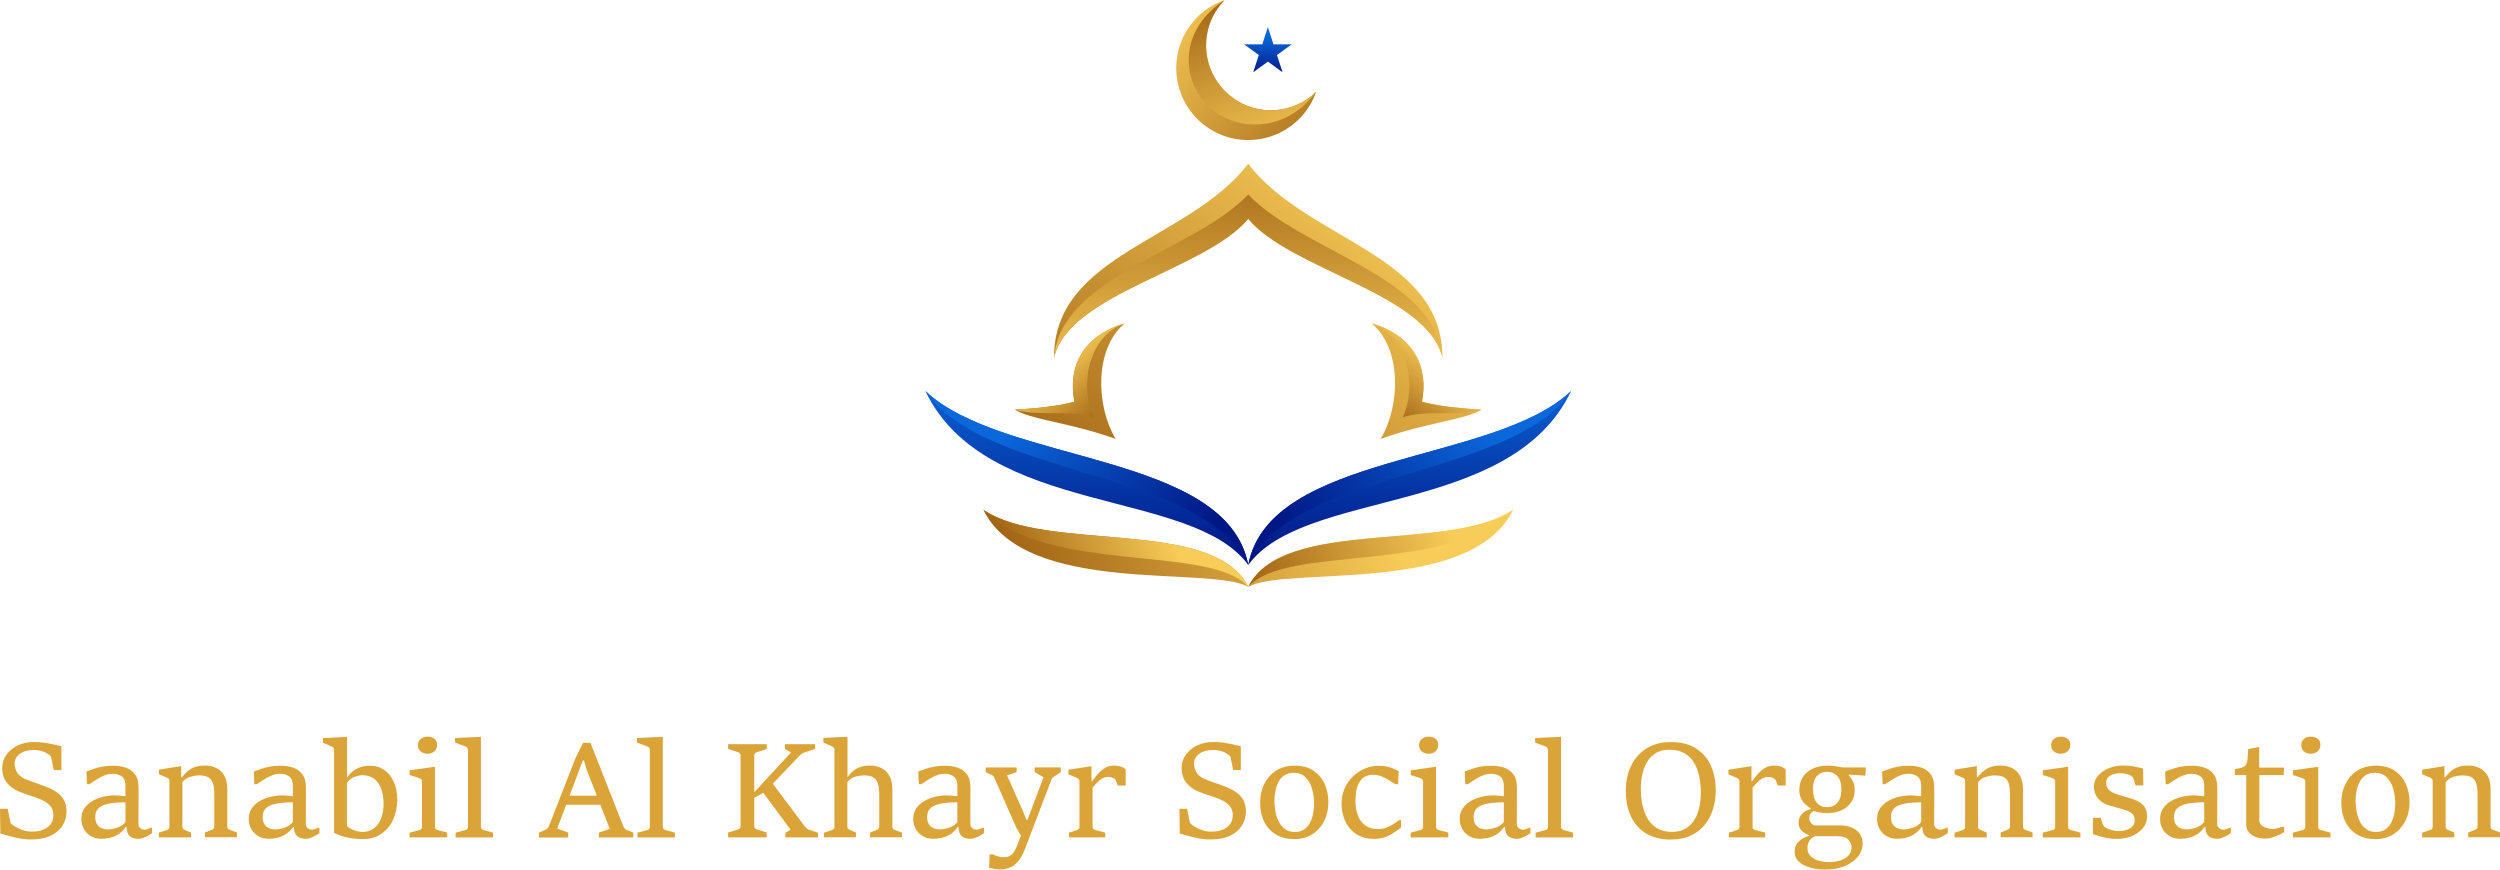 <?xml version="1.0" encoding="UTF-8"?>
<svg id="Layer_2" data-name="Layer 2" xmlns="http://www.w3.org/2000/svg" xmlns:xlink="http://www.w3.org/1999/xlink" viewBox="0 0 410.27 142.7">
  <defs>
    <style>
      .cls-1 {
        fill: url(#linear-gradient-2);
      }

      .cls-2 {
        fill: url(#linear-gradient-6);
      }

      .cls-3 {
        fill: url(#linear-gradient-11);
      }

      .cls-4 {
        fill: url(#linear-gradient-10);
      }

      .cls-5 {
        fill: url(#linear-gradient-5);
      }

      .cls-6 {
        fill: url(#linear-gradient-7);
      }

      .cls-7 {
        fill: url(#linear-gradient-9);
      }

      .cls-8 {
        fill: #dba438;
      }

      .cls-9 {
        fill: url(#linear-gradient-3);
      }

      .cls-10 {
        fill: url(#linear-gradient);
      }

      .cls-11 {
        fill: url(#linear-gradient-4);
      }

      .cls-12 {
        fill: url(#linear-gradient-8);
      }

      .cls-13 {
        fill: url(#linear-gradient-12);
      }

      .cls-14 {
        fill: url(#linear-gradient-13);
      }
    </style>
    <linearGradient id="linear-gradient" x1="204.84" y1="61.17" x2="204.84" y2="91.22" gradientUnits="userSpaceOnUse">
      <stop offset="0" stop-color="#0a68db"/>
      <stop offset="1" stop-color="#021786"/>
    </linearGradient>
    <linearGradient id="linear-gradient-2" x1="208.07" y1="5.83" x2="208.07" y2="12.37" xlink:href="#linear-gradient"/>
    <linearGradient id="linear-gradient-3" x1="231.08" y1="31.86" x2="172.59" y2="103.32" gradientUnits="userSpaceOnUse">
      <stop offset="0" stop-color="#f8cc58"/>
      <stop offset="1" stop-color="#8f4d05"/>
    </linearGradient>
    <linearGradient id="linear-gradient-4" x1="225.35" y1="77.86" x2="155.71" y2="104.48" xlink:href="#linear-gradient-3"/>
    <linearGradient id="linear-gradient-5" x1="189.5" y1="2.33" x2="226.6" y2="32.37" xlink:href="#linear-gradient-3"/>
    <linearGradient id="linear-gradient-6" x1="237.4" y1="85.25" x2="198.71" y2="100.05" xlink:href="#linear-gradient-3"/>
    <linearGradient id="linear-gradient-7" x1="191.91" y1="86.61" x2="160.97" y2="98.44" xlink:href="#linear-gradient-3"/>
    <linearGradient id="linear-gradient-8" x1="244.43" y1="69.2" x2="211.17" y2="87.72" xlink:href="#linear-gradient"/>
    <linearGradient id="linear-gradient-9" x1="157.81" y1="69.2" x2="124.55" y2="87.72" gradientTransform="translate(323.07) rotate(-180) scale(1 -1)" xlink:href="#linear-gradient"/>
    <linearGradient id="linear-gradient-10" x1="235.93" y1="57.96" x2="225.84" y2="70.28" xlink:href="#linear-gradient-3"/>
    <linearGradient id="linear-gradient-11" x1="203.25" y1="57.96" x2="193.16" y2="70.28" gradientTransform="translate(377.01) rotate(-180) scale(1 -1)" xlink:href="#linear-gradient-3"/>
    <linearGradient id="linear-gradient-12" x1="209.3" y1="26.11" x2="199.55" y2="-7.39" xlink:href="#linear-gradient-3"/>
    <linearGradient id="linear-gradient-13" x1="204.84" y1="64.21" x2="204.84" y2="16.38" xlink:href="#linear-gradient-3"/>
  </defs>
  <g id="OBJECTS">
    <g>
      <g>
        <g>
          <path class="cls-10" d="M151.86,64.16c9.84,20.7,43.81,15.9,52.99,28.56-3.53-18.54-40.33-16.49-52.99-28.56Zm52.99,28.56c9.18-12.66,43.15-7.85,52.99-28.56-12.66,12.07-49.46,10.01-52.99,28.56Z"/>
          <path class="cls-1" d="M207.15,7.28h-2.98l2.41,1.75-.92,2.83,2.41-1.75,2.41,1.75-.92-2.83,2.41-1.75h-2.98l-.92-2.83-.92,2.83Z"/>
          <path class="cls-9" d="M204.84,26.89c-9.71,12.63-31.87,14.8-31.87,31.78,2.49-10.52,24.87-14.37,31.87-22.76,7,8.39,29.38,12.24,31.87,22.76,0-16.98-22.16-19.15-31.87-31.78Zm38.31,40.33s-6.45-.28-9.8-1.31c1.12-5.58-1.25-10.77-8.25-12.84,4.93,4.14,4.78,13.43,1.47,18.96,7.55-2.71,13.72-3.09,16.57-4.81Zm-58.58-14.15c-7,2.08-9.36,7.26-8.25,12.84-3.35,1.03-9.8,1.31-9.8,1.31,2.85,1.72,9.02,2.1,16.57,4.81-3.31-5.53-3.45-14.82,1.47-18.96Z"/>
          <path class="cls-11" d="M161.37,83.65c6.97,14.23,37.26,9.11,43.48,12.66-5.68-11.49-33.19-5.54-43.48-12.66Zm43.48,12.66c6.21-3.54,36.51,1.57,43.48-12.66-10.28,7.12-37.8,1.17-43.48,12.66Z"/>
          <path class="cls-5" d="M216,15.06c-1.61,4.61-5.99,7.92-11.16,7.92-6.53,0-11.81-5.29-11.81-11.82,0-5.17,3.31-9.56,7.94-11.16-1.89,1.91-3.04,4.55-3.04,7.45,0,5.87,4.76,10.64,10.63,10.64,2.9,0,5.53-1.16,7.44-3.03Z"/>
        </g>
        <path class="cls-2" d="M248.32,83.65c-10.68,10.78-37.19,5.54-43.48,12.66,5.68-11.49,33.19-5.54,43.48-12.66Z"/>
        <path class="cls-6" d="M161.37,83.65c10.68,10.78,37.19,5.54,43.48,12.66-5.68-11.49-33.19-5.54-43.48-12.66Z"/>
        <path class="cls-12" d="M257.83,64.16c-9.46,14.33-45.86,12.96-52.99,28.56,3.53-18.54,40.33-16.49,52.99-28.56Z"/>
        <path class="cls-7" d="M151.86,64.16c9.46,14.33,45.86,12.96,52.99,28.56-3.53-18.54-40.33-16.49-52.99-28.56Z"/>
        <path class="cls-4" d="M230.2,68.47c2.31-4.69,1.1-13.28-5.09-15.4,7,2.08,9.36,7.26,8.25,12.84,3.35,1.03,9.8,1.31,9.8,1.31-3.91,1.19-9.02-.03-12.96,1.25Z"/>
        <path class="cls-3" d="M179.49,68.47c-2.31-4.69-1.1-13.28,5.09-15.4-7,2.08-9.36,7.26-8.25,12.84-3.35,1.03-9.8,1.31-9.8,1.31,3.91,1.19,9.02-.03,12.96,1.25Z"/>
        <path class="cls-13" d="M216,15.06c-5.4,7.36-14.6,6.51-18.64,1.36-3.53-4.51-3.42-11.82,3.61-16.41-1.89,1.91-3.04,4.55-3.04,7.45,0,5.87,4.76,10.64,10.63,10.64,2.9,0,5.53-1.16,7.44-3.03Z"/>
        <path class="cls-14" d="M204.84,31.92c-8.86,9.34-30.71,13.37-31.87,26.75,2.49-10.52,24.87-14.37,31.87-22.76,7,8.39,29.38,12.24,31.87,22.76-1.15-13.38-23.01-17.41-31.87-26.75Z"/>
      </g>
      <g>
        <path class="cls-8" d="M.06,136.82l-.06-4.09H1.26l.45,2.21c.02,.1,.09,.2,.2,.3s.2,.18,.28,.23c.27,.17,.57,.33,.89,.49,.32,.16,.66,.28,1.02,.38,.36,.1,.73,.14,1.1,.14,1.11,0,1.98-.24,2.61-.73,.63-.48,.95-1.14,.95-1.98,0-.63-.19-1.16-.57-1.57-.38-.41-.88-.75-1.51-1.01-.61-.26-1.21-.47-1.81-.66-.59-.18-1.18-.39-1.74-.62-.86-.36-1.54-.86-2.03-1.5-.49-.65-.74-1.43-.74-2.35,0-.83,.23-1.56,.69-2.2,.46-.64,1.08-1.15,1.86-1.53,.78-.37,1.66-.56,2.62-.56,.58,0,1.14,.04,1.67,.11,.53,.07,1.03,.16,1.51,.27,.48,.11,.94,.21,1.37,.32v3.91h-1.25l-.43-2.09c-.02-.1-.08-.2-.19-.29-.11-.1-.2-.17-.29-.23-.16-.12-.36-.23-.6-.34s-.5-.19-.79-.25c-.29-.06-.6-.1-.94-.1-1.01,0-1.79,.21-2.35,.64-.56,.43-.84,.95-.84,1.57,0,.55,.15,1.07,.45,1.55s.88,.88,1.74,1.2c.57,.21,1.13,.4,1.67,.59,.55,.19,1.15,.41,1.79,.68,.48,.2,.93,.46,1.37,.78,.44,.32,.8,.73,1.08,1.23,.28,.5,.42,1.13,.42,1.87s-.2,1.51-.61,2.21c-.41,.7-1.05,1.27-1.92,1.71-.87,.44-2.02,.66-3.43,.66-.49,0-1.01-.05-1.56-.15-.55-.1-1.11-.22-1.67-.37s-1.13-.3-1.69-.45Z"/>
        <path class="cls-8" d="M16.64,137.65c-.69,0-1.28-.15-1.77-.46-.49-.31-.87-.7-1.13-1.19-.26-.49-.39-1.01-.39-1.56,0-.73,.18-1.35,.54-1.85s.83-.9,1.4-1.21c.57-.3,1.17-.52,1.8-.66,.63-.13,1.22-.2,1.76-.2,.11,0,.28,.01,.52,.03,.24,.02,.48,.04,.72,.07s.41,.04,.5,.06v-1.58c.02-.8-.18-1.36-.58-1.66s-.92-.46-1.55-.46c-.36,0-.73,.06-1.09,.19-.36,.12-.71,.28-1.04,.47-.33,.19-.64,.38-.92,.57-.28,.19-.52,.35-.72,.48h-.43l-.07-2.08c.41-.16,.83-.31,1.26-.45,.43-.15,.9-.27,1.41-.36,.51-.1,1.09-.14,1.73-.14,.7,0,1.36,.1,1.99,.3,.63,.2,1.15,.57,1.56,1.1,.41,.53,.6,1.29,.6,2.28l-.02,5.92c0,.26,.1,.48,.31,.65,.21,.17,.44,.25,.7,.25,.14,0,.31-.04,.51-.11,.2-.07,.38-.15,.54-.22h.17v.9c-.14,.1-.33,.22-.59,.37s-.53,.28-.82,.39c-.28,.11-.54,.17-.77,.17-.67,0-1.17-.16-1.5-.47-.33-.31-.5-.8-.5-1.47h-.14c-.39,.55-.83,.97-1.31,1.25s-.95,.46-1.42,.55c-.47,.09-.89,.14-1.26,.14Zm1.05-1.54c.46,0,.98-.1,1.56-.29,.58-.2,1.03-.51,1.34-.93v-3.22c-.99,0-1.86,.06-2.6,.19-.75,.12-1.33,.36-1.74,.7s-.62,.84-.62,1.5c0,.53,.11,.95,.32,1.25,.21,.3,.48,.51,.8,.63,.32,.12,.64,.18,.95,.18Z"/>
        <path class="cls-8" d="M26.07,137.43v-.78l1.3-.43c.13-.04,.23-.09,.31-.18,.08-.08,.12-.2,.12-.35v-7.53c0-.16-.04-.28-.13-.36-.09-.08-.2-.15-.34-.21l-1.25-.52v-.76l3.65-.59v1.82h.14c.43-.55,.85-.97,1.27-1.24,.42-.27,.84-.45,1.25-.54,.41-.09,.82-.13,1.23-.13,.68,0,1.29,.13,1.85,.4s1,.68,1.33,1.25c.33,.57,.5,1.31,.5,2.22v6.13c0,.17,.04,.3,.12,.38,.08,.09,.18,.15,.3,.18l1.15,.43v.78h-5.24v-.78l1.09-.43c.13-.05,.23-.11,.32-.19,.09-.08,.13-.2,.13-.37v-5.22c0-.67-.06-1.24-.18-1.71-.12-.47-.36-.83-.71-1.08s-.89-.37-1.59-.37c-.46,0-.95,.08-1.47,.23s-.94,.44-1.29,.87v7.33c0,.15,.04,.27,.13,.35,.09,.08,.19,.14,.3,.18l.99,.43v.78h-5.28Z"/>
        <path class="cls-8" d="M44.11,137.65c-.69,0-1.28-.15-1.77-.46-.49-.31-.87-.7-1.13-1.19-.26-.49-.39-1.01-.39-1.56,0-.73,.18-1.35,.54-1.85s.83-.9,1.4-1.21c.57-.3,1.17-.52,1.8-.66,.63-.13,1.22-.2,1.76-.2,.11,0,.28,.01,.52,.03,.24,.02,.48,.04,.72,.07s.41,.04,.5,.06v-1.58c.02-.8-.18-1.36-.58-1.66s-.92-.46-1.55-.46c-.36,0-.73,.06-1.09,.19-.36,.12-.71,.28-1.04,.47-.33,.19-.64,.38-.92,.57-.28,.19-.52,.35-.72,.48h-.43l-.07-2.08c.41-.16,.83-.31,1.26-.45,.43-.15,.9-.27,1.41-.36,.51-.1,1.09-.14,1.73-.14,.7,0,1.36,.1,1.99,.3,.63,.2,1.15,.57,1.56,1.1,.41,.53,.6,1.29,.6,2.28l-.02,5.92c0,.26,.1,.48,.31,.65,.21,.17,.44,.25,.7,.25,.14,0,.31-.04,.51-.11,.2-.07,.38-.15,.54-.22h.17v.9c-.14,.1-.33,.22-.59,.37s-.53,.28-.82,.39c-.28,.11-.54,.17-.77,.17-.67,0-1.17-.16-1.5-.47-.33-.31-.5-.8-.5-1.47h-.14c-.39,.55-.83,.97-1.31,1.25s-.95,.46-1.42,.55c-.47,.09-.89,.14-1.26,.14Zm1.05-1.54c.46,0,.98-.1,1.56-.29,.58-.2,1.03-.51,1.34-.93v-3.22c-.99,0-1.86,.06-2.6,.19-.75,.12-1.33,.36-1.74,.7s-.62,.84-.62,1.5c0,.53,.11,.95,.32,1.25,.21,.3,.48,.51,.8,.63,.32,.12,.64,.18,.95,.18Z"/>
        <path class="cls-8" d="M59.51,137.7c-.82,0-1.64-.08-2.44-.25-.8-.16-1.55-.42-2.25-.77v-13.63c0-.16-.05-.28-.14-.36s-.2-.15-.33-.2l-1.35-.61v-.76l3.95-.19v6.71c.41-.61,.86-1.06,1.33-1.34,.48-.28,.93-.46,1.35-.53,.43-.07,.77-.11,1.03-.11,.95,0,1.77,.24,2.44,.73,.68,.48,1.19,1.14,1.55,1.98,.36,.84,.54,1.79,.54,2.86,0,1.18-.22,2.26-.66,3.24s-1.08,1.77-1.93,2.35c-.85,.59-1.88,.88-3.09,.88Zm-.12-1.16c.81,0,1.48-.21,2.01-.63,.53-.42,.92-.98,1.17-1.68,.25-.7,.38-1.46,.38-2.29,0-.9-.12-1.7-.36-2.41-.24-.71-.61-1.27-1.13-1.69-.51-.41-1.18-.62-1.99-.62-.36,0-.79,.09-1.29,.27-.49,.18-.91,.5-1.24,.96v7.1c.18,.2,.42,.37,.74,.52,.31,.15,.63,.26,.95,.34,.32,.08,.58,.12,.77,.12Z"/>
        <path class="cls-8" d="M67.21,137.43v-.78l1.61-.43c.13-.04,.23-.09,.31-.18s.12-.2,.12-.35v-7.43c0-.16-.04-.28-.13-.36-.09-.08-.2-.15-.34-.2l-1.56-.52v-.77l4.16-.58v9.86c0,.15,.04,.27,.12,.35,.08,.09,.18,.14,.29,.17l1.6,.43v.78h-6.2Zm2.92-13.73c-.27,0-.52-.06-.76-.17-.23-.11-.42-.27-.57-.48-.14-.21-.21-.46-.21-.74,0-.46,.15-.81,.46-1.05,.31-.25,.67-.37,1.08-.37,.48,0,.86,.11,1.16,.34,.29,.23,.44,.56,.44,.99,0,.31-.07,.57-.21,.79-.14,.22-.33,.39-.57,.51-.24,.12-.52,.18-.82,.18Z"/>
        <path class="cls-8" d="M74.77,137.43v-.78l1.61-.43c.12-.04,.22-.09,.3-.18s.12-.2,.12-.35v-12.65c0-.16-.05-.28-.14-.36-.1-.09-.2-.15-.33-.2l-1.64-.61v-.76l4.23-.19v14.77c0,.15,.04,.27,.13,.35,.09,.08,.19,.14,.3,.18l1.56,.43v.78h-6.15Z"/>
        <path class="cls-8" d="M88.46,137.43v-.8l1.09-.48c.26-.12,.44-.32,.54-.59l4.34-11.11,1.26-2.55h1.21l5.39,13.7c.05,.11,.12,.23,.21,.35,.09,.12,.19,.2,.3,.24l1.13,.45v.8h-5.65v-.8l1.79-.62-3.82-9.78-.42-1.44h-.18l-4.21,11.17,1.81,.67v.8h-4.79Zm4.27-5.37l.52-1.48h4.92l.52,1.48h-5.96Z"/>
        <path class="cls-8" d="M104.61,137.43v-.78l1.61-.43c.12-.04,.22-.09,.3-.18,.08-.08,.12-.2,.12-.35v-12.65c0-.16-.05-.28-.14-.36-.1-.09-.21-.15-.33-.2l-1.64-.61v-.76l4.24-.19v14.77c0,.15,.04,.27,.13,.35,.09,.08,.19,.14,.3,.18l1.56,.43v.78h-6.15Z"/>
        <path class="cls-8" d="M119.49,137.43v-.8l1.64-.52c.12-.04,.22-.09,.29-.18,.07-.08,.11-.2,.11-.36v-11.61c0-.15-.04-.26-.11-.34-.08-.08-.17-.13-.29-.17l-1.64-.54v-.78h6.34v.78l-1.63,.54c-.12,.04-.22,.09-.3,.18-.08,.08-.12,.19-.12,.34v6.04l6.03-6.52-1-.58v-.78h4.95v.78l-1.65,.53c-.13,.04-.28,.11-.44,.2s-.31,.21-.45,.36l-4.4,4.61,5.15,6.88c.09,.12,.21,.25,.35,.39,.14,.14,.28,.23,.41,.28l1.52,.5v.76h-5.37v-.76l.86-.49-4.48-6.08-1.48,.85v4.62c0,.16,.04,.28,.11,.36,.07,.08,.18,.14,.3,.18l1.63,.52v.8h-6.34Z"/>
        <path class="cls-8" d="M135.24,136.65l1.29-.43c.14-.05,.25-.11,.31-.19s.1-.18,.1-.33v-12.66c0-.16-.04-.28-.13-.36-.08-.08-.2-.15-.33-.21l-1.35-.61v-.76l3.95-.19v6.63c.43-.56,.85-.98,1.26-1.25,.41-.27,.82-.45,1.23-.53s.8-.13,1.19-.13c.68,0,1.29,.13,1.85,.4s1,.68,1.33,1.25c.33,.57,.5,1.31,.5,2.22v6.13c0,.17,.04,.3,.12,.38,.08,.08,.18,.14,.29,.19l1.17,.43v.78h-5.24v-.78l1.09-.43c.12-.04,.22-.1,.3-.19,.08-.08,.12-.21,.12-.38v-5.22c0-.67-.06-1.24-.19-1.71-.12-.47-.37-.83-.72-1.08s-.88-.37-1.59-.37c-.48,0-.97,.08-1.47,.23-.51,.15-.92,.44-1.26,.87v7.33c0,.15,.04,.26,.11,.33,.08,.07,.18,.14,.3,.19l1,.43v.78h-5.26v-.78Z"/>
        <path class="cls-8" d="M153.16,137.65c-.69,0-1.28-.15-1.77-.46-.49-.31-.87-.7-1.13-1.19-.26-.49-.39-1.01-.39-1.56,0-.73,.18-1.35,.54-1.85,.36-.5,.83-.9,1.4-1.21,.57-.3,1.17-.52,1.8-.66,.63-.13,1.22-.2,1.76-.2,.11,0,.28,.01,.52,.03,.24,.02,.48,.04,.72,.07,.24,.02,.41,.04,.5,.06v-1.58c.02-.8-.18-1.36-.58-1.66-.4-.31-.92-.46-1.55-.46-.36,0-.72,.06-1.09,.19-.36,.12-.71,.28-1.04,.47-.33,.19-.64,.38-.92,.57-.28,.19-.52,.35-.72,.48h-.43l-.08-2.08c.41-.16,.83-.31,1.26-.45,.43-.15,.9-.27,1.41-.36,.51-.1,1.09-.14,1.73-.14,.7,0,1.36,.1,2,.3s1.15,.57,1.56,1.1c.41,.53,.6,1.29,.6,2.28l-.02,5.92c0,.26,.11,.48,.32,.65,.21,.17,.44,.25,.7,.25,.14,0,.31-.04,.51-.11,.2-.07,.38-.15,.54-.22h.17v.9c-.13,.1-.33,.22-.59,.37s-.53,.28-.82,.39c-.28,.11-.54,.17-.77,.17-.67,0-1.17-.16-1.5-.47-.33-.31-.5-.8-.5-1.47h-.14c-.39,.55-.83,.97-1.31,1.25-.48,.28-.95,.46-1.42,.55-.47,.09-.89,.14-1.26,.14Zm1.05-1.54c.46,0,.98-.1,1.56-.29,.58-.2,1.03-.51,1.34-.93v-3.22c-.99,0-1.86,.06-2.6,.19-.75,.12-1.33,.36-1.74,.7s-.62,.84-.62,1.5c0,.53,.11,.95,.32,1.25,.21,.3,.48,.51,.8,.63,.32,.12,.64,.18,.95,.18Z"/>
        <path class="cls-8" d="M162.32,142.4l.08-2.2h.5c.09,.05,.21,.1,.36,.16,.15,.06,.31,.11,.47,.16,.17,.05,.32,.09,.46,.12,.14,.03,.25,.04,.33,.04,.33,0,.6-.02,.82-.07s.41-.14,.59-.28c.18-.14,.35-.34,.51-.59,.15-.25,.32-.58,.49-1,.17-.42,.38-.96,.62-1.61l-.75-1.26-3.64-8.28c-.06-.14-.13-.24-.23-.3-.1-.07-.21-.13-.34-.19l-.83-.38v-.77h5.08v.77l-1.58,.52,2.66,5.98,.51,1.33h.18l2.64-7-1.45-.84v-.77h4.28v.77l-.95,.64c-.1,.07-.21,.14-.32,.22-.11,.07-.19,.17-.23,.29l-4.36,11.42c-.35,.92-.74,1.62-1.17,2.11-.43,.49-.89,.83-1.38,1.01-.49,.18-1.01,.28-1.56,.28-.13,0-.32-.01-.55-.04-.23-.03-.47-.07-.7-.11-.23-.05-.42-.09-.54-.14Z"/>
        <path class="cls-8" d="M175.42,137.43v-.78l1.31-.43c.12-.04,.22-.09,.3-.18,.08-.08,.12-.2,.12-.35v-7.4c0-.18-.05-.33-.15-.43-.1-.1-.22-.18-.34-.23l-1.32-.55v-.76l3.78-.59v2.48h.11c.43-.62,.84-1.12,1.22-1.49s.75-.65,1.13-.82c.37-.17,.76-.26,1.16-.26,.35,0,.7,.04,1.04,.12s.67,.24,.95,.49v2.66h-1.3l-.31-.82c-.07-.18-.23-.32-.46-.43-.24-.11-.47-.16-.71-.16-.41,0-.77,.09-1.08,.27s-.6,.41-.85,.68c-.25,.27-.49,.54-.72,.81v6.43c0,.28,.14,.45,.43,.52l1.65,.43v.78h-5.94Z"/>
        <path class="cls-8" d="M193.61,136.82l-.06-4.09h1.26l.45,2.21c.02,.1,.09,.2,.2,.3s.2,.18,.28,.23c.27,.17,.57,.33,.89,.49,.32,.16,.66,.28,1.02,.38,.36,.1,.73,.14,1.1,.14,1.11,0,1.98-.24,2.61-.73,.63-.48,.95-1.14,.95-1.98,0-.63-.19-1.16-.57-1.57-.38-.41-.88-.75-1.51-1.01-.61-.26-1.21-.47-1.81-.66-.59-.18-1.17-.39-1.74-.62-.86-.36-1.54-.86-2.03-1.5-.49-.65-.74-1.43-.74-2.35,0-.83,.23-1.56,.69-2.2,.46-.64,1.08-1.15,1.86-1.53,.78-.37,1.66-.56,2.62-.56,.58,0,1.14,.04,1.67,.11,.53,.07,1.03,.16,1.51,.27,.48,.11,.94,.21,1.37,.32v3.91h-1.25l-.43-2.09c-.02-.1-.08-.2-.19-.29-.11-.1-.2-.17-.29-.23-.16-.12-.37-.23-.6-.34-.24-.1-.5-.19-.79-.25-.29-.06-.6-.1-.94-.1-1.01,0-1.79,.21-2.35,.64-.56,.43-.84,.95-.84,1.57,0,.55,.15,1.07,.45,1.55,.3,.48,.88,.88,1.74,1.2,.57,.21,1.13,.4,1.67,.59,.55,.19,1.14,.41,1.79,.68,.48,.2,.93,.46,1.37,.78,.44,.32,.8,.73,1.08,1.23,.28,.5,.42,1.13,.42,1.87s-.2,1.51-.61,2.21c-.41,.7-1.04,1.27-1.92,1.71-.87,.44-2.02,.66-3.43,.66-.49,0-1.01-.05-1.56-.15-.55-.1-1.11-.22-1.67-.37-.57-.15-1.13-.3-1.69-.45Z"/>
        <path class="cls-8" d="M212.34,137.7c-1.11,0-2.08-.24-2.91-.73-.83-.48-1.48-1.17-1.94-2.07s-.69-1.96-.69-3.2c0-1.15,.23-2.17,.69-3.08,.46-.91,1.11-1.63,1.96-2.17,.85-.53,1.85-.8,3.01-.8,1.26,0,2.3,.28,3.11,.84,.82,.56,1.43,1.29,1.83,2.2,.4,.91,.6,1.9,.6,2.97,0,1.12-.23,2.14-.68,3.06-.46,.91-1.11,1.64-1.95,2.18-.85,.54-1.85,.81-3.02,.81Zm.15-1.16c.62,0,1.13-.14,1.54-.43,.41-.28,.73-.66,.96-1.12,.24-.46,.41-.97,.51-1.51s.15-1.08,.15-1.59c0-.85-.11-1.66-.33-2.43-.22-.78-.58-1.41-1.07-1.9s-1.15-.74-1.96-.74c-.61,0-1.12,.14-1.53,.42s-.73,.65-.96,1.11c-.24,.46-.41,.96-.51,1.5-.1,.54-.15,1.07-.15,1.58,0,.58,.05,1.16,.17,1.76,.11,.6,.29,1.15,.55,1.65s.6,.91,1.03,1.23c.43,.31,.97,.47,1.62,.47Z"/>
        <path class="cls-8" d="M229.6,134.58h.32v1.22c-.52,.43-1.15,.85-1.89,1.26-.74,.41-1.6,.61-2.57,.61-1.09,0-2.03-.25-2.82-.75-.79-.5-1.4-1.19-1.83-2.06-.43-.87-.65-1.87-.65-3,0-.9,.17-1.73,.51-2.49s.79-1.41,1.37-1.96c.58-.55,1.23-.98,1.96-1.29,.73-.3,1.49-.45,2.28-.45,.56,0,1.05,.05,1.47,.16,.42,.11,.78,.23,1.07,.37s.53,.25,.71,.34l-.07,2.15h-.48c-.38-.22-.75-.45-1.11-.69s-.76-.45-1.2-.61c-.43-.17-.93-.25-1.51-.25-.26,0-.55,.07-.9,.2-.34,.13-.61,.3-.8,.52-.16,.18-.31,.4-.47,.68-.16,.27-.29,.64-.39,1.1-.1,.46-.15,1.06-.15,1.79,0,1.46,.32,2.59,.96,3.41,.64,.81,1.57,1.22,2.79,1.22,.48,0,.94-.08,1.36-.25s.81-.37,1.15-.6c.34-.23,.64-.44,.89-.62Z"/>
        <path class="cls-8" d="M231.5,137.43v-.78l1.61-.43c.13-.04,.23-.09,.31-.18,.08-.08,.12-.2,.12-.35v-7.43c0-.16-.04-.28-.13-.36-.08-.08-.2-.15-.34-.2l-1.56-.52v-.77l4.16-.58v9.86c0,.15,.04,.27,.12,.35,.08,.09,.18,.14,.29,.17l1.6,.43v.78h-6.2Zm2.92-13.73c-.27,0-.52-.06-.76-.17-.24-.11-.42-.27-.57-.48-.14-.21-.21-.46-.21-.74,0-.46,.15-.81,.46-1.05,.31-.25,.67-.37,1.08-.37,.48,0,.86,.11,1.16,.34s.44,.56,.44,.99c0,.31-.07,.57-.21,.79-.14,.22-.33,.39-.57,.51-.24,.12-.52,.18-.82,.18Z"/>
        <path class="cls-8" d="M242.84,137.65c-.69,0-1.28-.15-1.77-.46-.49-.31-.87-.7-1.13-1.19-.26-.49-.39-1.01-.39-1.56,0-.73,.18-1.35,.54-1.85,.36-.5,.83-.9,1.4-1.21,.57-.3,1.17-.52,1.8-.66,.63-.13,1.22-.2,1.76-.2,.11,0,.28,.01,.52,.03,.24,.02,.48,.04,.72,.07,.24,.02,.41,.04,.5,.06v-1.58c.02-.8-.18-1.36-.58-1.66-.4-.31-.92-.46-1.55-.46-.36,0-.72,.06-1.09,.19-.36,.12-.71,.28-1.04,.47-.33,.19-.64,.38-.92,.57-.28,.19-.52,.35-.72,.48h-.43l-.08-2.08c.41-.16,.83-.31,1.26-.45,.43-.15,.9-.27,1.41-.36,.51-.1,1.09-.14,1.73-.14,.7,0,1.36,.1,2,.3s1.15,.57,1.56,1.1c.41,.53,.6,1.29,.6,2.28l-.02,5.92c0,.26,.11,.48,.32,.65,.21,.17,.44,.25,.7,.25,.14,0,.31-.04,.51-.11,.2-.07,.38-.15,.54-.22h.17v.9c-.13,.1-.33,.22-.59,.37s-.53,.28-.82,.39c-.28,.11-.54,.17-.77,.17-.67,0-1.17-.16-1.5-.47-.33-.31-.5-.8-.5-1.47h-.14c-.39,.55-.83,.97-1.31,1.25-.48,.28-.95,.46-1.42,.55-.47,.09-.89,.14-1.26,.14Zm1.05-1.54c.46,0,.98-.1,1.56-.29,.58-.2,1.03-.51,1.34-.93v-3.22c-.99,0-1.86,.06-2.6,.19-.75,.12-1.33,.36-1.74,.7s-.62,.84-.62,1.5c0,.53,.11,.95,.32,1.25,.21,.3,.48,.51,.8,.63,.32,.12,.64,.18,.95,.18Z"/>
        <path class="cls-8" d="M252.01,137.43v-.78l1.61-.43c.12-.04,.22-.09,.3-.18,.08-.08,.12-.2,.12-.35v-12.65c0-.16-.05-.28-.14-.36-.1-.09-.21-.15-.33-.2l-1.64-.61v-.76l4.24-.19v14.77c0,.15,.04,.27,.13,.35,.09,.08,.19,.14,.3,.18l1.56,.43v.78h-6.15Z"/>
        <path class="cls-8" d="M274.2,137.78c-1.58,0-2.92-.33-4.02-.98s-1.93-1.58-2.51-2.78c-.57-1.2-.86-2.62-.86-4.26,0-1.55,.29-2.92,.88-4.12,.59-1.2,1.44-2.14,2.54-2.83,1.11-.69,2.43-1.03,3.97-1.03,1.68,0,3.06,.35,4.15,1.05,1.09,.7,1.9,1.65,2.43,2.85,.53,1.2,.79,2.56,.79,4.07,0,1.01-.14,1.99-.43,2.95-.28,.96-.72,1.82-1.32,2.58-.59,.76-1.36,1.37-2.29,1.82-.94,.45-2.05,.67-3.36,.67Zm.19-1.26c1.04,0,1.92-.27,2.62-.81s1.23-1.29,1.58-2.26c.35-.96,.53-2.07,.53-3.33,0-1.45-.19-2.71-.56-3.77s-.94-1.88-1.7-2.45c-.76-.58-1.71-.86-2.87-.86s-2.01,.29-2.7,.86-1.2,1.34-1.53,2.3-.49,2.02-.49,3.17c0,1.43,.18,2.68,.55,3.75,.37,1.07,.93,1.9,1.68,2.5,.76,.6,1.72,.9,2.88,.9Z"/>
        <path class="cls-8" d="M283.73,137.43v-.78l1.31-.43c.12-.04,.22-.09,.3-.18,.08-.08,.12-.2,.12-.35v-7.4c0-.18-.05-.33-.15-.43-.1-.1-.22-.18-.34-.23l-1.32-.55v-.76l3.78-.59v2.48h.11c.43-.62,.84-1.12,1.22-1.49s.75-.65,1.13-.82c.37-.17,.76-.26,1.16-.26,.35,0,.7,.04,1.04,.12s.67,.24,.95,.49v2.66h-1.3l-.31-.82c-.07-.18-.23-.32-.46-.43-.24-.11-.47-.16-.71-.16-.41,0-.77,.09-1.08,.27s-.6,.41-.85,.68c-.25,.27-.49,.54-.72,.81v6.43c0,.28,.14,.45,.43,.52l1.65,.43v.78h-5.94Z"/>
        <path class="cls-8" d="M299.76,133.44c-.43,0-.84-.04-1.23-.12-.39-.08-.68-.16-.86-.23-.18,.06-.35,.19-.51,.39-.16,.21-.25,.47-.25,.78,0,.27,.09,.52,.26,.75s.37,.37,.59,.44h3.99c.98,0,1.76,.15,2.33,.44,.57,.3,.98,.67,1.23,1.11s.37,.9,.37,1.36c0,.85-.27,1.6-.81,2.25-.54,.65-1.27,1.17-2.19,1.54-.92,.37-1.94,.55-3.07,.55-.97,0-1.84-.11-2.61-.34-.77-.22-1.38-.55-1.82-.99-.45-.43-.67-.96-.67-1.58,0-.73,.24-1.3,.71-1.73,.47-.43,1.02-.72,1.65-.88v-.14c-.25-.08-.5-.2-.77-.37-.26-.17-.49-.39-.67-.66-.18-.27-.27-.6-.27-.98,0-.45,.1-.83,.31-1.14,.21-.31,.46-.56,.77-.74s.61-.31,.91-.37v-.12c-.26-.16-.54-.36-.83-.62-.29-.26-.54-.59-.74-.99-.2-.4-.3-.87-.3-1.43,0-.77,.19-1.45,.56-2.05,.37-.6,.9-1.07,1.59-1.41s1.5-.51,2.43-.51c.5,0,.96,.03,1.37,.09,.41,.06,.8,.13,1.18,.21h3.78l-.06,1.34-2.73-.17v.1c.29,.36,.53,.71,.7,1.06,.18,.35,.27,.81,.27,1.38,0,1.08-.4,1.98-1.21,2.7s-1.93,1.08-3.39,1.08Zm.34,8.04c.61,0,1.2-.08,1.78-.24,.57-.16,1.04-.42,1.42-.79,.37-.37,.56-.85,.56-1.46,0-.4-.18-.79-.53-1.18-.35-.39-.93-.58-1.73-.58h-3.69c-.28,.08-.57,.28-.86,.6s-.43,.77-.43,1.37c0,.45,.12,.82,.36,1.12,.24,.3,.54,.53,.91,.7,.37,.17,.75,.29,1.15,.36,.4,.07,.75,.11,1.07,.11Zm-.32-9.02c.51,0,.95-.11,1.3-.33s.63-.55,.82-.99c.19-.44,.28-.99,.28-1.65,0-.95-.22-1.66-.66-2.13-.44-.47-1.02-.7-1.73-.7-.41,0-.78,.1-1.12,.29-.34,.19-.62,.5-.83,.91s-.31,.97-.31,1.65c0,1,.21,1.74,.62,2.22,.42,.49,.96,.73,1.63,.73Z"/>
        <path class="cls-8" d="M311.33,137.65c-.69,0-1.28-.15-1.77-.46-.49-.31-.87-.7-1.13-1.19-.26-.49-.39-1.01-.39-1.56,0-.73,.18-1.35,.54-1.85,.36-.5,.83-.9,1.4-1.21,.57-.3,1.17-.52,1.8-.66,.63-.13,1.22-.2,1.76-.2,.11,0,.28,.01,.52,.03,.24,.02,.48,.04,.72,.07,.24,.02,.41,.04,.5,.06v-1.58c.02-.8-.18-1.36-.58-1.66-.4-.31-.92-.46-1.55-.46-.36,0-.72,.06-1.09,.19-.36,.12-.71,.28-1.04,.47-.33,.19-.64,.38-.92,.57-.28,.19-.52,.35-.72,.48h-.43l-.08-2.08c.41-.16,.83-.31,1.26-.45,.43-.15,.9-.27,1.41-.36,.51-.1,1.09-.14,1.73-.14,.7,0,1.36,.1,2,.3s1.15,.57,1.56,1.1c.41,.53,.6,1.29,.6,2.28l-.02,5.92c0,.26,.11,.48,.32,.65,.21,.17,.44,.25,.7,.25,.14,0,.31-.04,.51-.11,.2-.07,.38-.15,.54-.22h.17v.9c-.13,.1-.33,.22-.59,.37s-.53,.28-.82,.39c-.28,.11-.54,.17-.77,.17-.67,0-1.17-.16-1.5-.47-.33-.31-.5-.8-.5-1.47h-.14c-.39,.55-.83,.97-1.31,1.25-.48,.28-.95,.46-1.42,.55-.47,.09-.89,.14-1.26,.14Zm1.05-1.54c.46,0,.98-.1,1.56-.29,.58-.2,1.03-.51,1.34-.93v-3.22c-.99,0-1.86,.06-2.6,.19-.75,.12-1.33,.36-1.74,.7s-.62,.84-.62,1.5c0,.53,.11,.95,.32,1.25,.21,.3,.48,.51,.8,.63,.32,.12,.64,.18,.95,.18Z"/>
        <path class="cls-8" d="M320.76,137.43v-.78l1.3-.43c.13-.04,.23-.09,.31-.18,.08-.08,.12-.2,.12-.35v-7.53c0-.16-.04-.28-.13-.36-.08-.08-.2-.15-.34-.21l-1.25-.52v-.76l3.65-.59v1.82h.14c.43-.55,.85-.97,1.27-1.24,.42-.27,.84-.45,1.25-.54s.82-.13,1.23-.13c.68,0,1.29,.13,1.85,.4s1,.68,1.33,1.25c.33,.57,.5,1.31,.5,2.22v6.13c0,.17,.04,.3,.12,.38s.18,.15,.3,.18l1.15,.43v.78h-5.24v-.78l1.09-.43c.13-.05,.24-.11,.32-.19,.08-.08,.13-.2,.13-.37v-5.22c0-.67-.06-1.24-.18-1.71-.12-.47-.36-.83-.71-1.08-.36-.25-.89-.37-1.59-.37-.46,0-.95,.08-1.47,.23s-.94,.44-1.29,.87v7.33c0,.15,.04,.27,.13,.35,.09,.08,.19,.14,.3,.18l.99,.43v.78h-5.28Z"/>
        <path class="cls-8" d="M335.23,137.43v-.78l1.61-.43c.13-.04,.23-.09,.31-.18,.08-.08,.12-.2,.12-.35v-7.43c0-.16-.04-.28-.13-.36-.08-.08-.2-.15-.34-.2l-1.56-.52v-.77l4.16-.58v9.86c0,.15,.04,.27,.12,.35,.08,.09,.18,.14,.29,.17l1.6,.43v.78h-6.2Zm2.92-13.73c-.27,0-.52-.06-.76-.17-.24-.11-.42-.27-.57-.48-.14-.21-.21-.46-.21-.74,0-.46,.15-.81,.46-1.05,.31-.25,.67-.37,1.08-.37,.48,0,.86,.11,1.16,.34s.44,.56,.44,.99c0,.31-.07,.57-.21,.79-.14,.22-.33,.39-.57,.51-.24,.12-.52,.18-.82,.18Z"/>
        <path class="cls-8" d="M343.48,136.94v-2.72h1.26l.34,1.03c.05,.14,.12,.26,.21,.36,.09,.1,.18,.18,.28,.23,.28,.16,.62,.29,1.02,.39,.39,.11,.79,.16,1.18,.16s.78-.06,1.17-.18c.39-.12,.72-.31,.98-.57s.39-.6,.39-1.02c0-.53-.16-.91-.48-1.16-.32-.25-.77-.45-1.35-.61-.4-.12-.8-.24-1.2-.35-.4-.11-.79-.22-1.17-.34-.81-.24-1.43-.63-1.85-1.18s-.63-1.17-.63-1.88,.22-1.27,.67-1.79c.44-.52,1.03-.93,1.75-1.23,.72-.3,1.5-.45,2.32-.45,.67,0,1.26,.05,1.77,.14s1.03,.21,1.56,.36l.04,2.76h-1.27l-.35-1.11c-.04-.12-.1-.23-.2-.31-.1-.09-.19-.16-.29-.21-.24-.12-.51-.21-.8-.27-.3-.06-.6-.09-.92-.09-.65,0-1.19,.13-1.62,.39-.43,.26-.65,.65-.65,1.17s.17,.94,.5,1.23c.33,.28,.85,.53,1.55,.75,.33,.1,.67,.2,1.01,.3,.34,.1,.67,.2,.97,.29,.89,.26,1.56,.62,2,1.06s.67,1.06,.67,1.86-.24,1.44-.71,1.99c-.47,.55-1.08,.98-1.82,1.28-.74,.3-1.53,.45-2.35,.45s-1.52-.08-2.17-.25c-.65-.16-1.25-.33-1.8-.51Z"/>
        <path class="cls-8" d="M357.78,137.65c-.69,0-1.28-.15-1.77-.46-.49-.31-.87-.7-1.13-1.19-.26-.49-.39-1.01-.39-1.56,0-.73,.18-1.35,.54-1.85,.36-.5,.83-.9,1.4-1.21,.57-.3,1.17-.52,1.8-.66,.63-.13,1.22-.2,1.76-.2,.11,0,.28,.01,.52,.03,.24,.02,.48,.04,.72,.07,.24,.02,.41,.04,.5,.06v-1.58c.02-.8-.18-1.36-.58-1.66-.4-.31-.92-.46-1.55-.46-.36,0-.72,.06-1.09,.19-.36,.12-.71,.28-1.04,.47-.33,.19-.64,.38-.92,.57-.28,.19-.52,.35-.72,.48h-.43l-.08-2.08c.41-.16,.83-.31,1.26-.45,.43-.15,.9-.27,1.41-.36,.51-.1,1.09-.14,1.73-.14,.7,0,1.36,.1,2,.3s1.15,.57,1.56,1.1c.41,.53,.6,1.29,.6,2.28l-.02,5.92c0,.26,.11,.48,.32,.65,.21,.17,.44,.25,.7,.25,.14,0,.31-.04,.51-.11,.2-.07,.38-.15,.54-.22h.17v.9c-.13,.1-.33,.22-.59,.37s-.53,.28-.82,.39c-.28,.11-.54,.17-.77,.17-.67,0-1.17-.16-1.5-.47-.33-.31-.5-.8-.5-1.47h-.14c-.39,.55-.83,.97-1.31,1.25-.48,.28-.95,.46-1.42,.55-.47,.09-.89,.14-1.26,.14Zm1.05-1.54c.46,0,.98-.1,1.56-.29,.58-.2,1.03-.51,1.34-.93v-3.22c-.99,0-1.86,.06-2.6,.19-.75,.12-1.33,.36-1.74,.7s-.62,.84-.62,1.5c0,.53,.11,.95,.32,1.25,.21,.3,.48,.51,.8,.63,.32,.12,.64,.18,.95,.18Z"/>
        <path class="cls-8" d="M374.84,125.97l-.08,1.22h-3.98v7.46c0,.33,.13,.6,.38,.81s.55,.35,.89,.44c.34,.09,.62,.14,.86,.14,.25,0,.54-.04,.87-.13s.57-.16,.71-.23h.36v.87c-.13,.09-.36,.21-.69,.38-.33,.17-.72,.33-1.15,.47-.43,.15-.86,.22-1.3,.22-.55,0-1.06-.09-1.53-.27-.47-.18-.85-.44-1.13-.78-.28-.34-.43-.74-.43-1.22v-8.16h-1.86v-.98c.41-.06,.76-.13,1.06-.21s.54-.22,.71-.44c.18-.22,.28-.58,.31-1.07l.11-1.57,1.8-.34v3.39h4.05Z"/>
        <path class="cls-8" d="M376.27,137.43v-.78l1.61-.43c.13-.04,.23-.09,.31-.18,.08-.08,.12-.2,.12-.35v-7.43c0-.16-.04-.28-.13-.36-.08-.08-.2-.15-.34-.2l-1.56-.52v-.77l4.16-.58v9.86c0,.15,.04,.27,.12,.35,.08,.09,.18,.14,.29,.17l1.6,.43v.78h-6.2Zm2.92-13.73c-.27,0-.52-.06-.76-.17-.24-.11-.42-.27-.57-.48-.14-.21-.21-.46-.21-.74,0-.46,.15-.81,.46-1.05,.31-.25,.67-.37,1.08-.37,.48,0,.86,.11,1.16,.34s.44,.56,.44,.99c0,.31-.07,.57-.21,.79-.14,.22-.33,.39-.57,.51-.24,.12-.52,.18-.82,.18Z"/>
        <path class="cls-8" d="M389.77,137.7c-1.11,0-2.08-.24-2.91-.73-.83-.48-1.48-1.17-1.94-2.07s-.69-1.96-.69-3.2c0-1.15,.23-2.17,.69-3.08,.46-.91,1.11-1.63,1.96-2.17,.85-.53,1.85-.8,3.01-.8,1.26,0,2.3,.28,3.11,.84,.82,.56,1.43,1.29,1.83,2.2,.4,.91,.6,1.9,.6,2.97,0,1.12-.23,2.14-.68,3.06-.46,.91-1.11,1.64-1.95,2.18-.85,.54-1.85,.81-3.02,.81Zm.15-1.16c.62,0,1.13-.14,1.54-.43,.41-.28,.73-.66,.96-1.12,.24-.46,.41-.97,.51-1.51s.15-1.08,.15-1.59c0-.85-.11-1.66-.33-2.43-.22-.78-.58-1.41-1.07-1.9s-1.15-.74-1.96-.74c-.61,0-1.12,.14-1.53,.42s-.73,.65-.96,1.11c-.24,.46-.41,.96-.51,1.5-.1,.54-.15,1.07-.15,1.58,0,.58,.05,1.16,.17,1.76,.11,.6,.29,1.15,.55,1.65s.6,.91,1.03,1.23c.43,.31,.97,.47,1.62,.47Z"/>
        <path class="cls-8" d="M397.49,137.43v-.78l1.3-.43c.13-.04,.23-.09,.31-.18,.08-.08,.12-.2,.12-.35v-7.53c0-.16-.04-.28-.13-.36-.08-.08-.2-.15-.34-.21l-1.25-.52v-.76l3.65-.59v1.82h.14c.43-.55,.85-.97,1.27-1.24,.42-.27,.84-.45,1.25-.54s.82-.13,1.23-.13c.68,0,1.29,.13,1.85,.4s1,.68,1.33,1.25c.33,.57,.5,1.31,.5,2.22v6.13c0,.17,.04,.3,.12,.38s.18,.15,.3,.18l1.15,.43v.78h-5.24v-.78l1.09-.43c.13-.05,.24-.11,.32-.19,.08-.08,.13-.2,.13-.37v-5.22c0-.67-.06-1.24-.18-1.71-.12-.47-.36-.83-.71-1.08-.36-.25-.89-.37-1.59-.37-.46,0-.95,.08-1.47,.23s-.94,.44-1.29,.87v7.33c0,.15,.04,.27,.13,.35,.09,.08,.19,.14,.3,.18l.99,.43v.78h-5.28Z"/>
      </g>
    </g>
  </g>
</svg>